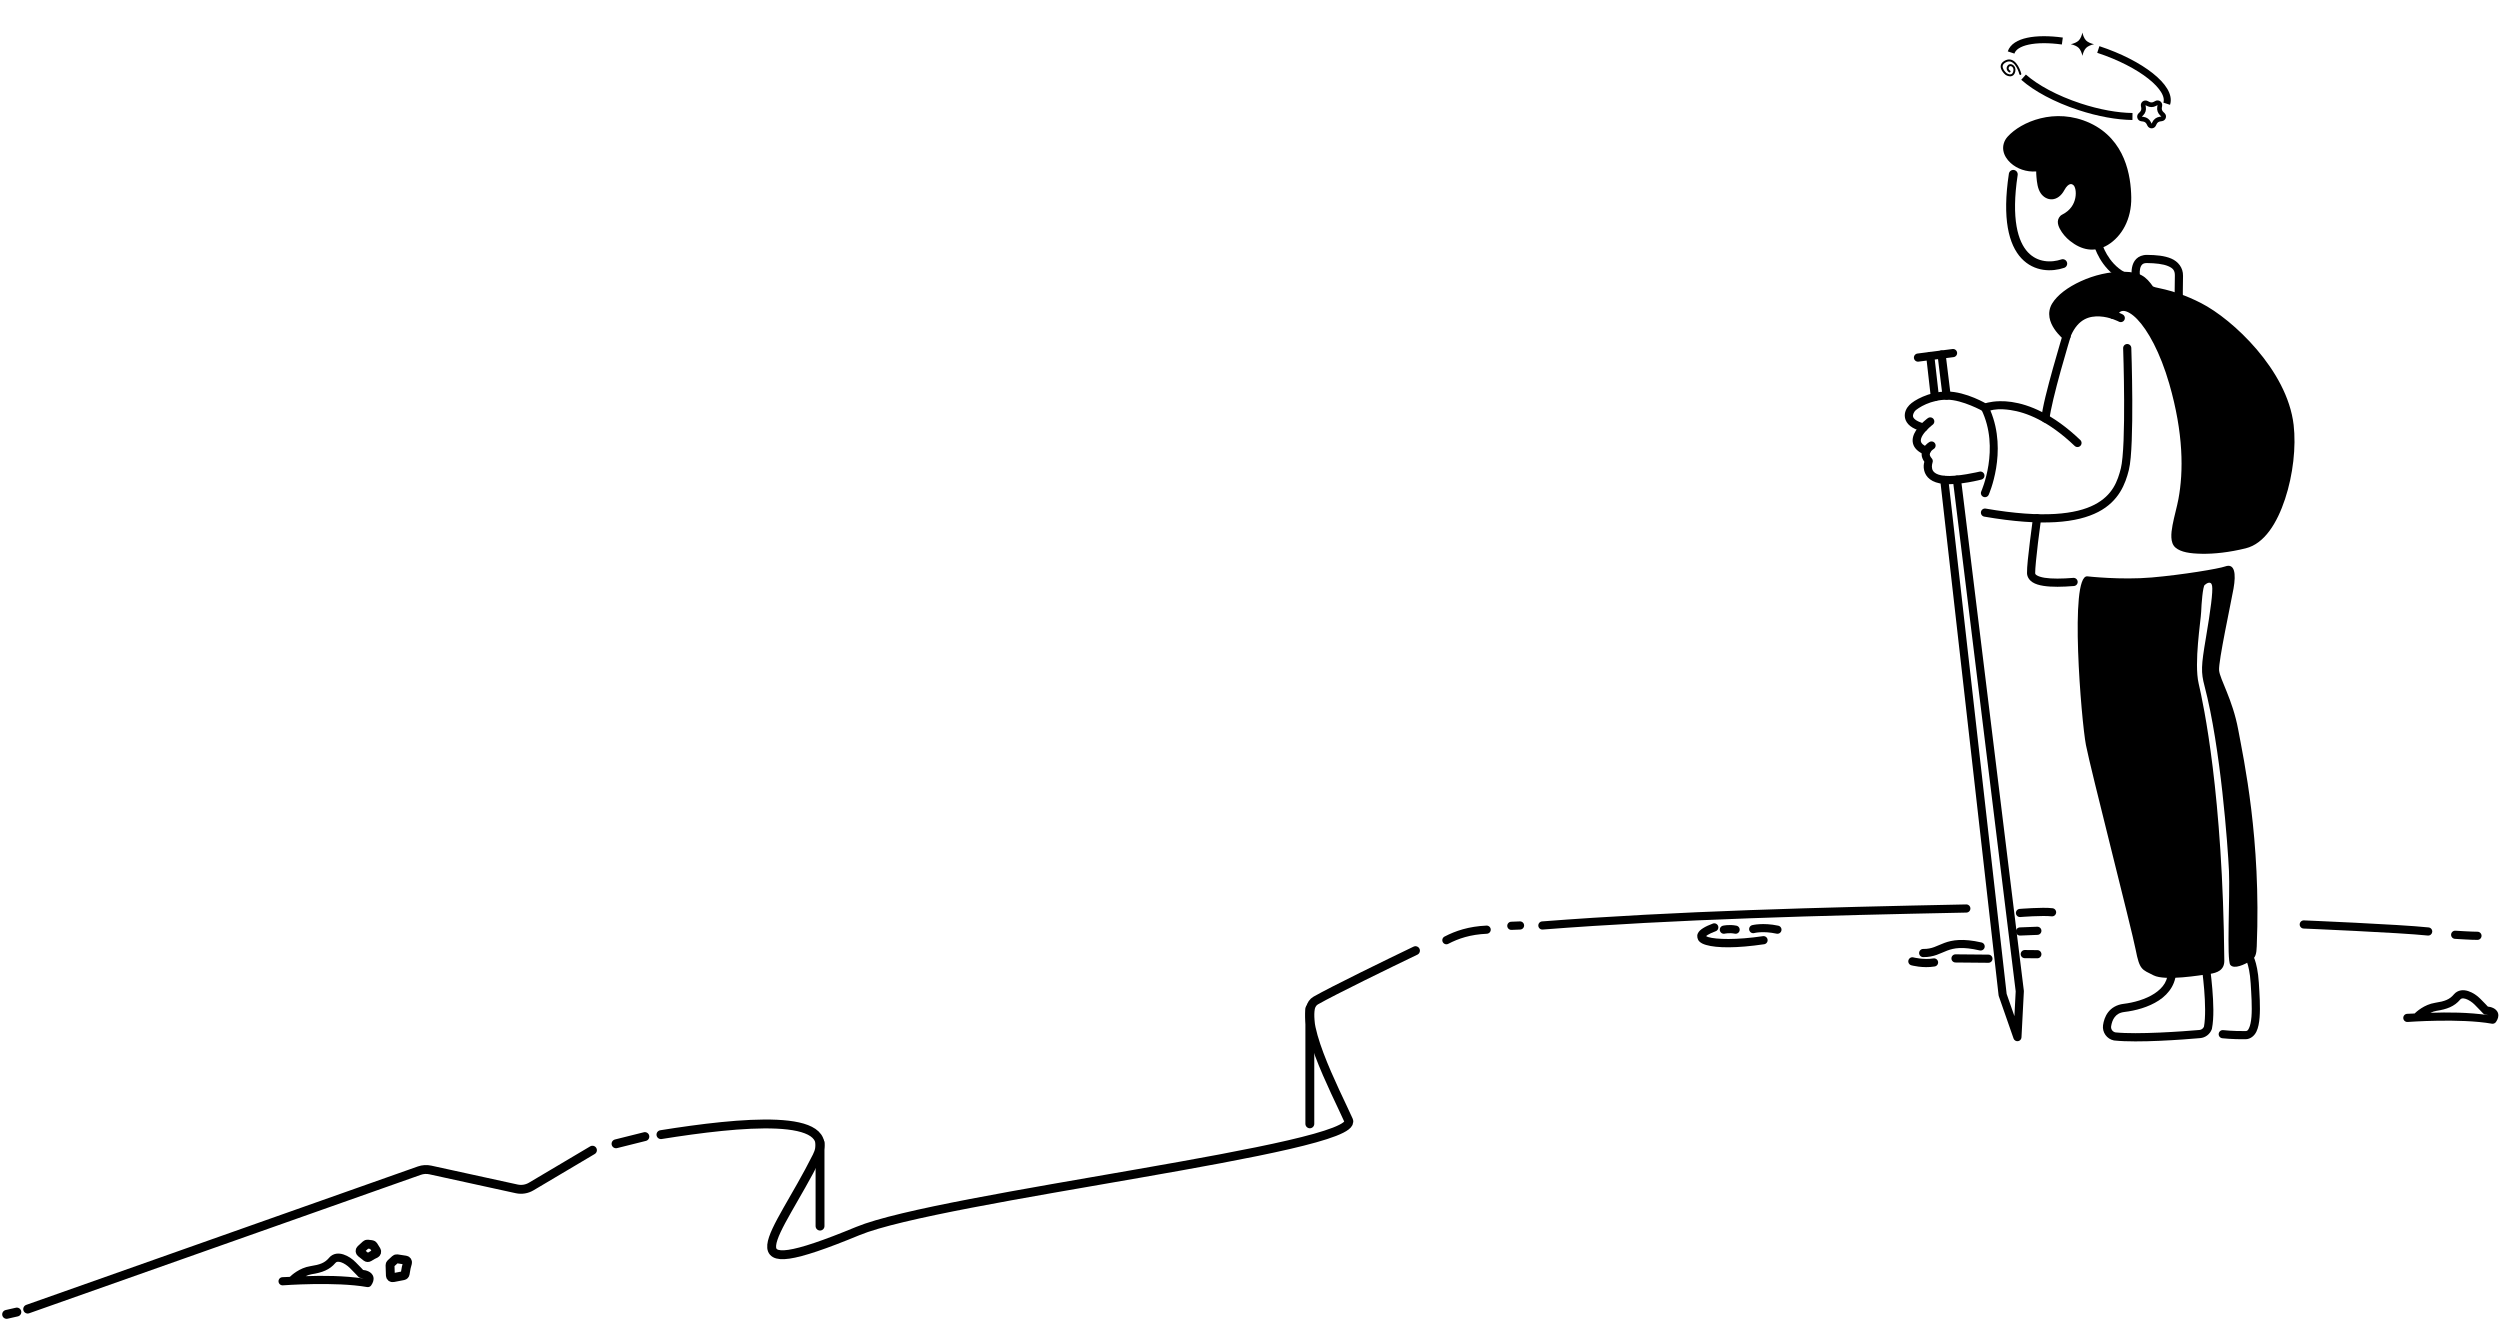 <svg width="1126" height="594" viewBox="0 0 1126 594" fill="none" xmlns="http://www.w3.org/2000/svg">
<path d="M929.059 118.744C919.096 122.095 900.693 118.745 906.779 78.533" stroke="black" stroke-width="4" stroke-linecap="round"/>
<path d="M669.51 416.889C661.504 417.25 655.577 419.248 650.603 421.837C650.389 421.949 650.199 422.102 650.043 422.287C649.888 422.472 649.771 422.685 649.698 422.916C649.626 423.146 649.599 423.389 649.62 423.629C649.641 423.87 649.71 424.104 649.821 424.318C650.047 424.75 650.434 425.075 650.899 425.222C651.364 425.369 651.867 425.325 652.3 425.1C656.911 422.7 662.191 420.899 669.677 420.561C670.164 420.539 670.622 420.325 670.951 419.965C671.28 419.605 671.453 419.129 671.431 418.642C671.42 418.401 671.362 418.164 671.259 417.946C671.157 417.727 671.012 417.531 670.834 417.368C670.656 417.205 670.447 417.079 670.22 416.996C669.993 416.914 669.752 416.878 669.51 416.889Z" fill="black"/>
<path d="M684.548 414.996L680.633 415.15C680.146 415.169 679.686 415.38 679.355 415.738C679.023 416.096 678.848 416.571 678.867 417.058C678.876 417.299 678.933 417.537 679.034 417.756C679.135 417.976 679.278 418.173 679.456 418.337C679.633 418.501 679.841 418.629 680.068 418.712C680.294 418.796 680.535 418.834 680.777 418.824L684.692 418.67C685.179 418.651 685.639 418.44 685.97 418.082C686.302 417.724 686.477 417.249 686.459 416.762C686.449 416.521 686.392 416.283 686.291 416.064C686.19 415.844 686.047 415.647 685.87 415.483C685.692 415.319 685.484 415.191 685.258 415.108C685.031 415.024 684.79 414.986 684.548 414.996Z" fill="black"/>
<path d="M885.594 407.352C820.092 408.664 755.073 410.317 694.551 415.001C694.31 415.02 694.075 415.085 693.86 415.195C693.644 415.304 693.453 415.455 693.295 415.638C693.138 415.822 693.019 416.034 692.944 416.264C692.869 416.494 692.84 416.736 692.859 416.977C692.896 417.463 693.126 417.914 693.496 418.231C693.867 418.548 694.348 418.705 694.834 418.667C755.22 413.993 820.177 412.341 885.666 411.029C886.153 411.019 886.617 410.816 886.955 410.465C887.293 410.113 887.477 409.642 887.468 409.154C887.458 408.667 887.256 408.203 886.904 407.865C886.553 407.527 886.081 407.342 885.594 407.352Z" fill="black"/>
<path d="M771.473 415.974C769.669 416.641 768.244 417.303 767.129 418.002C766.014 418.701 765.143 419.403 764.655 420.521C764.166 421.639 764.557 423.212 765.371 424.018C766.185 424.824 767.187 425.245 768.405 425.605C773.279 427.043 782.284 427.097 794.568 425.288C794.807 425.253 795.037 425.171 795.244 425.047C795.451 424.923 795.632 424.759 795.776 424.565C795.92 424.372 796.025 424.151 796.084 423.917C796.142 423.683 796.155 423.439 796.119 423.2C796.084 422.961 796.002 422.732 795.878 422.524C795.754 422.317 795.59 422.136 795.397 421.992C795.203 421.848 794.982 421.744 794.748 421.685C794.514 421.626 794.271 421.614 794.032 421.649C782.039 423.415 773.047 423.139 769.445 422.076C768.85 421.9 768.704 421.772 768.462 421.632C768.619 421.469 768.618 421.41 769.081 421.119C769.873 420.623 771.102 420.032 772.749 419.422C773.207 419.253 773.578 418.909 773.782 418.466C773.985 418.023 774.005 417.517 773.836 417.06C773.666 416.602 773.322 416.231 772.879 416.027C772.436 415.824 771.931 415.804 771.473 415.974Z" fill="black"/>
<path d="M777.823 416.68C776.711 416.767 776.006 416.938 776.006 416.938C775.771 416.993 775.549 417.095 775.353 417.236C775.157 417.377 774.991 417.555 774.864 417.761C774.737 417.966 774.652 418.195 774.613 418.433C774.574 418.672 774.583 418.915 774.639 419.15C774.751 419.625 775.046 420.035 775.461 420.291C775.875 420.548 776.374 420.629 776.849 420.517C776.849 420.517 778.968 420.04 781.347 420.53C781.584 420.579 781.828 420.58 782.065 420.535C782.302 420.489 782.528 420.398 782.73 420.265C782.932 420.132 783.105 419.961 783.241 419.761C783.376 419.561 783.471 419.336 783.52 419.1C783.568 418.863 783.57 418.619 783.524 418.382C783.479 418.145 783.387 417.919 783.254 417.717C783.122 417.515 782.95 417.342 782.75 417.206C782.55 417.071 782.326 416.976 782.089 416.927C780.455 416.591 778.935 416.593 777.823 416.68Z" fill="black"/>
<path d="M792.451 416.255C790.379 416.381 789.176 416.692 789.176 416.692C788.704 416.817 788.302 417.125 788.057 417.546C787.813 417.968 787.745 418.469 787.87 418.941C787.932 419.174 788.039 419.393 788.186 419.585C788.332 419.778 788.515 419.939 788.724 420.06C788.933 420.181 789.164 420.26 789.404 420.292C789.643 420.324 789.887 420.309 790.12 420.247C790.12 420.247 793.941 419.198 800.17 420.525C800.646 420.627 801.143 420.535 801.552 420.27C801.961 420.005 802.248 419.588 802.35 419.112C802.401 418.876 802.404 418.632 802.361 418.394C802.317 418.157 802.227 417.93 802.096 417.728C801.964 417.525 801.795 417.35 801.596 417.213C801.397 417.076 801.173 416.98 800.937 416.929C797.463 416.189 794.522 416.129 792.451 416.255Z" fill="black"/>
<path d="M861.805 431.213C861.334 431.087 860.833 431.153 860.411 431.397C859.989 431.642 859.681 432.043 859.555 432.514C859.429 432.985 859.496 433.487 859.74 433.909C859.984 434.331 860.386 434.639 860.856 434.765C860.856 434.765 866.048 436.208 871.398 435.295C871.636 435.254 871.864 435.167 872.069 435.039C872.273 434.91 872.45 434.743 872.59 434.546C872.73 434.349 872.829 434.126 872.883 433.891C872.937 433.655 872.943 433.412 872.903 433.173C872.862 432.935 872.775 432.707 872.646 432.503C872.518 432.298 872.35 432.121 872.153 431.981C871.956 431.841 871.733 431.742 871.497 431.688C871.261 431.635 871.017 431.628 870.779 431.669C866.48 432.403 861.805 431.213 861.805 431.213Z" fill="black"/>
<path d="M882.312 423.376C879.624 423.503 877.542 424.032 875.768 424.688C872.221 426.001 870.266 427.465 866.237 427.406C865.749 427.399 865.279 427.585 864.929 427.925C864.579 428.265 864.378 428.729 864.371 429.217C864.367 429.458 864.411 429.698 864.5 429.923C864.59 430.147 864.722 430.352 864.891 430.525C865.059 430.699 865.26 430.837 865.482 430.933C865.704 431.028 865.942 431.079 866.184 431.083C871.144 431.155 873.977 429.273 877.042 428.139C880.108 427.005 883.765 426.264 891.669 428.071C892.144 428.18 892.643 428.095 893.056 427.836C893.468 427.577 893.762 427.165 893.87 426.69C893.924 426.454 893.931 426.21 893.89 425.972C893.85 425.734 893.763 425.506 893.635 425.302C893.506 425.097 893.338 424.92 893.141 424.781C892.944 424.641 892.722 424.541 892.486 424.488C888.292 423.529 885 423.25 882.312 423.376Z" fill="black"/>
<path d="M880.779 429.832C880.292 429.828 879.822 430.017 879.474 430.359C879.126 430.7 878.928 431.166 878.924 431.654C878.92 432.141 879.109 432.61 879.451 432.958C879.792 433.306 880.258 433.504 880.745 433.509L895.568 433.642C895.81 433.644 896.049 433.599 896.273 433.508C896.497 433.418 896.701 433.284 896.874 433.115C897.046 432.945 897.183 432.744 897.277 432.521C897.372 432.299 897.421 432.06 897.423 431.818C897.425 431.577 897.38 431.337 897.29 431.113C897.199 430.889 897.065 430.685 896.896 430.513C896.727 430.341 896.525 430.203 896.303 430.109C896.08 430.015 895.841 429.965 895.6 429.963L880.779 429.832Z" fill="black"/>
<path d="M911.979 427.887C911.737 427.885 911.498 427.93 911.274 428.021C911.05 428.111 910.846 428.245 910.673 428.414C910.501 428.584 910.364 428.785 910.269 429.008C910.175 429.23 910.126 429.469 910.124 429.71C910.119 430.198 910.309 430.667 910.65 431.015C910.992 431.363 911.457 431.561 911.945 431.566L917.604 431.616C918.091 431.621 918.561 431.431 918.908 431.09C919.256 430.748 919.454 430.282 919.459 429.795C919.463 429.307 919.274 428.838 918.932 428.49C918.591 428.142 918.125 427.944 917.637 427.94L911.979 427.887Z" fill="black"/>
<path d="M917.549 417.394L909.726 417.702C909.239 417.721 908.779 417.933 908.448 418.291C908.117 418.648 907.941 419.123 907.96 419.611C907.969 419.852 908.026 420.089 908.127 420.309C908.228 420.528 908.371 420.726 908.549 420.89C908.726 421.054 908.934 421.181 909.161 421.265C909.388 421.348 909.629 421.387 909.87 421.377L917.692 421.069C918.18 421.049 918.639 420.837 918.97 420.479C919.301 420.121 919.476 419.646 919.457 419.158C919.437 418.671 919.225 418.212 918.868 417.881C918.51 417.55 918.036 417.375 917.549 417.394Z" fill="black"/>
<path d="M915.343 409.018C912.227 409.162 909.65 409.369 909.65 409.369C909.165 409.409 908.714 409.639 908.399 410.011C908.083 410.382 907.927 410.863 907.966 411.349C907.986 411.59 908.052 411.824 908.162 412.039C908.272 412.255 908.423 412.446 908.607 412.602C908.791 412.759 909.004 412.878 909.234 412.952C909.463 413.026 909.706 413.055 909.946 413.035C909.946 413.035 912.466 412.831 915.512 412.691C918.557 412.551 922.189 412.496 924.031 412.718C924.515 412.777 925.003 412.641 925.386 412.34C925.77 412.039 926.018 411.598 926.077 411.115C926.106 410.875 926.088 410.632 926.023 410.399C925.958 410.166 925.848 409.949 925.699 409.759C925.55 409.569 925.365 409.41 925.155 409.291C924.944 409.172 924.713 409.096 924.473 409.067C922.053 408.775 918.459 408.875 915.343 409.018Z" fill="black"/>
<path d="M1037.7 414.543C1037.46 414.532 1037.21 414.57 1036.99 414.653C1036.76 414.736 1036.55 414.863 1036.37 415.026C1036.2 415.19 1036.05 415.387 1035.95 415.606C1035.85 415.825 1035.79 416.062 1035.78 416.303C1035.77 416.544 1035.81 416.785 1035.89 417.012C1035.98 417.239 1036.1 417.448 1036.27 417.625C1036.43 417.803 1036.63 417.947 1036.85 418.048C1037.07 418.15 1037.3 418.207 1037.54 418.217C1037.54 418.217 1080.77 420.032 1093.46 421.368C1093.7 421.393 1093.94 421.371 1094.17 421.302C1094.4 421.234 1094.62 421.12 1094.81 420.968C1094.99 420.816 1095.15 420.628 1095.27 420.416C1095.38 420.204 1095.45 419.971 1095.48 419.73C1095.5 419.49 1095.48 419.247 1095.41 419.016C1095.34 418.784 1095.23 418.569 1095.08 418.381C1094.93 418.193 1094.74 418.038 1094.53 417.923C1094.31 417.807 1094.08 417.735 1093.84 417.71C1080.65 416.32 1037.7 414.543 1037.7 414.543Z" fill="black"/>
<path d="M1105.93 419.187C1105.44 419.156 1104.96 419.319 1104.6 419.641C1104.23 419.963 1104.01 420.417 1103.97 420.903C1103.96 421.144 1103.99 421.386 1104.07 421.615C1104.15 421.843 1104.27 422.054 1104.43 422.236C1104.59 422.417 1104.78 422.566 1105 422.672C1105.21 422.779 1105.45 422.842 1105.69 422.858C1105.69 422.858 1107.71 422.986 1109.98 423.109C1112.24 423.232 1114.67 423.354 1115.9 423.323C1116.38 423.31 1116.85 423.104 1117.18 422.751C1117.52 422.397 1117.7 421.925 1117.69 421.438C1117.68 421.196 1117.63 420.958 1117.53 420.738C1117.43 420.517 1117.29 420.318 1117.11 420.151C1116.94 419.985 1116.73 419.855 1116.51 419.768C1116.28 419.681 1116.04 419.64 1115.8 419.646C1115.01 419.666 1112.42 419.558 1110.17 419.437C1107.93 419.315 1105.93 419.187 1105.93 419.187Z" fill="black"/>
<path d="M1108.39 446.065C1107.23 446.249 1106.07 446.859 1105.23 447.863C1103.31 450.171 1101.19 450.979 1096.78 451.662C1091.82 452.43 1088.21 455.824 1087.54 456.478C1086.87 456.523 1084.13 456.626 1084.13 456.626C1083.64 456.663 1083.19 456.892 1082.87 457.262C1082.56 457.632 1082.4 458.113 1082.44 458.599C1082.46 458.84 1082.52 459.075 1082.63 459.291C1082.74 459.506 1082.89 459.698 1083.07 459.856C1083.26 460.013 1083.47 460.133 1083.7 460.208C1083.93 460.283 1084.17 460.312 1084.41 460.294C1084.41 460.294 1108.04 458.545 1122.35 461.074C1122.69 461.135 1123.05 461.095 1123.37 460.96C1123.7 460.825 1123.97 460.6 1124.18 460.311C1125.04 459.065 1125.48 457.741 1125.15 456.476C1124.82 455.211 1123.84 454.454 1123.03 454.056C1122.02 453.568 1121.16 453.427 1120.53 453.369C1120.22 453.026 1119.33 452.058 1117.15 449.866C1115.72 448.425 1113.82 447.082 1111.72 446.398C1110.67 446.057 1109.54 445.88 1108.39 446.065ZM1108.97 449.695C1109.36 449.632 1109.93 449.685 1110.58 449.898C1111.9 450.324 1113.48 451.393 1114.55 452.461C1117.02 454.949 1118.34 456.391 1118.34 456.391C1118.51 456.575 1118.71 456.723 1118.94 456.825C1119.17 456.928 1119.41 456.984 1119.66 456.989C1119.66 456.989 1120.29 457.127 1120.79 457.23C1111.69 455.911 1102.35 455.887 1094.67 456.165C1095.54 455.763 1096.45 455.434 1097.34 455.297C1102.06 454.565 1105.48 453.312 1108.06 450.217C1108.34 449.87 1108.58 449.758 1108.97 449.695Z" fill="black"/>
<path d="M900.77 180.698C896.101 180.78 893.328 181.903 893.328 181.903C893.096 181.999 892.887 182.142 892.713 182.323C892.539 182.503 892.403 182.717 892.315 182.952C892.227 183.187 892.188 183.437 892.2 183.688C892.212 183.938 892.275 184.183 892.385 184.409C900.996 201.975 892.36 221.33 892.36 221.33C892.16 221.774 892.144 222.28 892.315 222.736C892.487 223.192 892.833 223.561 893.277 223.762C893.497 223.862 893.735 223.917 893.976 223.925C894.218 223.933 894.458 223.893 894.684 223.808C894.91 223.723 895.118 223.594 895.294 223.429C895.47 223.264 895.612 223.065 895.711 222.845C895.711 222.845 904.359 203.617 896.466 184.865C898.048 184.45 900.696 183.977 905.505 184.681C912.494 185.704 922.528 189.469 934.428 200.842C934.78 201.179 935.252 201.361 935.74 201.35C936.227 201.339 936.69 201.135 937.027 200.783C937.364 200.43 937.547 199.959 937.536 199.471C937.526 198.984 937.322 198.521 936.97 198.184C924.614 186.375 913.816 182.181 906.038 181.043C904.093 180.758 902.326 180.671 900.77 180.698Z" fill="black"/>
<path d="M869.045 199.071C869.045 199.071 867.469 199.924 866.395 201.634C865.858 202.488 865.427 203.636 865.51 204.947C865.573 205.954 866.04 206.987 866.718 207.994C866.474 208.876 866.221 210.211 866.67 212.005C867.004 213.342 867.82 214.798 869.281 215.891C870.742 216.983 872.767 217.711 875.489 217.972C882.473 218.639 892.418 216.003 892.418 216.003C892.891 215.883 893.297 215.58 893.547 215.161C893.796 214.743 893.869 214.242 893.75 213.769C893.63 213.296 893.328 212.891 892.909 212.641C892.49 212.391 891.989 212.318 891.516 212.438C891.516 212.438 881.49 214.85 875.838 214.31C873.589 214.095 872.258 213.528 871.481 212.947C870.703 212.366 870.401 211.768 870.236 211.111C869.908 209.797 870.405 208.366 870.405 208.366C870.53 208.051 870.566 207.707 870.507 207.373C870.449 207.039 870.3 206.727 870.076 206.473C869.36 205.661 869.203 205.114 869.178 204.717C869.153 204.32 869.268 203.971 869.507 203.59C869.985 202.83 870.881 202.257 870.881 202.257C871.09 202.136 871.273 201.976 871.421 201.784C871.568 201.593 871.676 201.374 871.738 201.141C871.801 200.907 871.817 200.664 871.786 200.424C871.754 200.185 871.676 199.954 871.555 199.745C871.434 199.535 871.273 199.352 871.082 199.205C870.89 199.058 870.672 198.95 870.438 198.887C870.205 198.824 869.962 198.808 869.722 198.84C869.483 198.871 869.252 198.95 869.042 199.071H869.045Z" fill="black"/>
<path d="M868.295 188.337C868.295 188.337 864.986 190.677 862.932 193.924C861.905 195.547 861.087 197.553 861.603 199.713C862.119 201.873 863.99 203.675 867.006 204.846C867.231 204.933 867.471 204.975 867.713 204.97C867.954 204.964 868.192 204.911 868.413 204.814C868.634 204.716 868.833 204.576 869 204.401C869.167 204.227 869.298 204.021 869.385 203.796C869.561 203.341 869.55 202.835 869.354 202.389C869.157 201.943 868.791 201.593 868.337 201.417C865.965 200.495 865.354 199.588 865.18 198.86C865.006 198.132 865.291 197.072 866.038 195.891C867.532 193.529 870.465 191.306 870.465 191.306C870.858 191.018 871.121 190.585 871.196 190.103C871.271 189.622 871.152 189.13 870.864 188.736C870.576 188.342 870.144 188.079 869.662 188.004C869.18 187.929 868.688 188.049 868.295 188.337Z" fill="black"/>
<path d="M876.92 176.342C872.719 176.342 868.975 177.386 866.051 178.647C863.127 179.908 861.088 181.281 859.959 182.442C859.959 182.444 859.959 182.447 859.959 182.449C858.854 183.593 857.51 185.644 858.015 188.249C858.268 189.551 859.067 190.856 860.371 191.886C861.675 192.915 863.457 193.726 865.89 194.345C866.363 194.466 866.864 194.393 867.283 194.145C867.702 193.896 868.005 193.491 868.126 193.018C868.246 192.546 868.174 192.045 867.925 191.626C867.676 191.206 867.271 190.903 866.799 190.783C864.705 190.25 863.392 189.586 862.649 188.999C861.906 188.413 861.707 187.961 861.626 187.547C861.466 186.722 862.116 185.511 862.601 185.008V185.005C862.601 185.005 862.601 185.004 862.601 185.003C863.076 184.516 864.96 183.122 867.507 182.024C870.057 180.924 873.332 180.021 876.92 180.021C883.869 180.021 893.112 185.189 893.112 185.189C893.533 185.434 894.035 185.502 894.506 185.377C894.977 185.253 895.379 184.947 895.625 184.526C895.746 184.317 895.825 184.086 895.858 183.847C895.89 183.608 895.875 183.365 895.814 183.131C895.752 182.898 895.645 182.678 895.499 182.486C895.353 182.294 895.17 182.133 894.961 182.011C894.961 182.011 885.572 176.342 876.92 176.342Z" fill="black"/>
<path d="M879.414 157.201L863.627 159.233C863.144 159.296 862.705 159.547 862.407 159.933C862.109 160.319 861.976 160.808 862.038 161.291C862.069 161.531 862.147 161.762 862.267 161.972C862.387 162.181 862.548 162.365 862.739 162.513C862.931 162.66 863.149 162.769 863.382 162.832C863.616 162.895 863.859 162.911 864.099 162.88L879.883 160.85C880.366 160.787 880.805 160.536 881.103 160.15C881.401 159.764 881.534 159.275 881.472 158.792C881.441 158.552 881.363 158.321 881.244 158.111C881.124 157.901 880.963 157.717 880.772 157.57C880.581 157.422 880.363 157.313 880.13 157.25C879.897 157.187 879.653 157.17 879.414 157.201Z" fill="black"/>
<path d="M874.264 157.865C873.78 157.924 873.339 158.173 873.039 158.557C872.739 158.941 872.603 159.429 872.662 159.913L874.923 178.404C874.982 178.888 875.231 179.328 875.615 179.629C875.999 179.929 876.487 180.065 876.97 180.006C877.454 179.946 877.895 179.697 878.195 179.313C878.496 178.93 878.631 178.442 878.572 177.958L876.311 159.467C876.252 158.983 876.003 158.542 875.619 158.242C875.235 157.942 874.748 157.806 874.264 157.865ZM869.171 158.518C868.687 158.573 868.244 158.819 867.941 159.2C867.637 159.582 867.498 160.068 867.553 160.553L869.651 179.008C869.678 179.248 869.752 179.481 869.869 179.692C869.986 179.904 870.143 180.09 870.332 180.24C870.521 180.391 870.738 180.503 870.971 180.569C871.203 180.636 871.446 180.656 871.686 180.629C871.926 180.602 872.158 180.528 872.37 180.411C872.581 180.294 872.767 180.136 872.918 179.947C873.068 179.758 873.18 179.542 873.247 179.309C873.314 179.077 873.334 178.834 873.307 178.594L871.206 160.137C871.151 159.652 870.906 159.21 870.524 158.906C870.142 158.602 869.656 158.463 869.171 158.518ZM881.186 214.225C880.946 214.254 880.714 214.33 880.504 214.449C880.294 214.568 880.109 214.727 879.96 214.918C879.812 215.108 879.702 215.326 879.637 215.558C879.573 215.791 879.555 216.034 879.584 216.274L907.867 446.507L907.29 457.668L903.791 447.637L877.537 215.938C877.51 215.698 877.436 215.466 877.319 215.254C877.202 215.043 877.044 214.857 876.855 214.706C876.666 214.556 876.449 214.444 876.217 214.377C875.985 214.311 875.742 214.29 875.502 214.318C875.262 214.345 875.029 214.419 874.818 214.536C874.607 214.653 874.421 214.81 874.27 214.999C874.12 215.188 874.008 215.405 873.941 215.637C873.874 215.869 873.854 216.112 873.881 216.352L900.161 448.256C900.176 448.392 900.207 448.525 900.251 448.654L906.905 467.737C907.047 468.138 907.323 468.478 907.687 468.699C908.05 468.919 908.48 469.007 908.901 468.947C909.322 468.886 909.709 468.682 909.997 468.368C910.284 468.054 910.453 467.65 910.476 467.225L911.548 446.536C911.553 446.43 911.55 446.323 911.537 446.217L883.235 215.824C883.175 215.34 882.926 214.9 882.542 214.6C882.157 214.3 881.67 214.165 881.186 214.225Z" fill="black"/>
<path d="M958.04 154.941C957.798 154.949 957.561 155.005 957.341 155.105C957.121 155.205 956.923 155.347 956.758 155.524C956.594 155.7 956.465 155.908 956.38 156.134C956.296 156.36 956.257 156.601 956.265 156.842C956.265 156.842 956.646 167.854 956.702 180.156C956.731 186.306 956.678 192.779 956.457 198.334C956.237 203.89 955.813 208.609 955.249 210.871C953.814 216.621 951.585 223.044 943.369 227.304C935.154 231.565 920.527 233.59 894.348 229.069C893.868 228.986 893.374 229.098 892.976 229.378C892.578 229.659 892.307 230.087 892.224 230.567C892.183 230.805 892.189 231.049 892.242 231.284C892.295 231.52 892.394 231.743 892.533 231.94C892.672 232.137 892.849 232.306 893.053 232.435C893.257 232.564 893.484 232.651 893.722 232.693C920.305 237.283 935.706 235.421 945.062 230.569C954.418 225.717 957.308 217.803 958.815 211.761C959.549 208.823 959.908 204.125 960.132 198.48C960.356 192.835 960.407 186.322 960.379 180.139C960.322 167.772 959.942 156.716 959.942 156.716C959.933 156.474 959.878 156.237 959.778 156.017C959.678 155.797 959.535 155.599 959.358 155.434C959.182 155.269 958.975 155.141 958.748 155.056C958.522 154.971 958.281 154.932 958.04 154.941Z" fill="black"/>
<path d="M917.731 231.609C917.491 231.576 917.248 231.591 917.014 231.652C916.78 231.713 916.561 231.819 916.369 231.965C916.176 232.111 916.014 232.294 915.892 232.503C915.77 232.711 915.691 232.942 915.658 233.181C915.658 233.181 914.956 238.286 914.27 243.939C913.583 249.591 912.891 255.542 912.97 258.187C912.97 258.189 912.97 258.19 912.97 258.191C913.025 259.897 914.091 261.385 915.444 262.244C916.798 263.104 918.443 263.566 920.334 263.867C924.117 264.47 928.948 264.361 934.094 263.943C934.58 263.904 935.03 263.673 935.346 263.302C935.662 262.93 935.817 262.449 935.778 261.963C935.738 261.477 935.508 261.027 935.137 260.711C934.765 260.396 934.284 260.24 933.798 260.279C928.796 260.685 924.127 260.747 920.913 260.235C919.306 259.979 918.078 259.561 917.416 259.14C916.754 258.72 916.659 258.528 916.645 258.073C916.595 256.393 917.239 249.998 917.921 244.383C918.603 238.765 919.301 233.682 919.301 233.682C919.367 233.199 919.239 232.709 918.945 232.32C918.65 231.932 918.214 231.676 917.731 231.609Z" fill="black"/>
<path d="M929.686 52.383C925.918 52.102 922.324 52.483 919.057 53.294C912.524 54.916 907.284 58.182 904.247 61.539C902.562 63.401 901.939 65.736 902.312 67.861C902.684 69.986 903.914 71.867 905.574 73.389C908.43 76.005 912.679 77.562 917.107 77.213C917.126 78.052 917.096 78.365 917.221 79.722C917.446 82.167 917.723 84.917 919.11 86.986C919.11 86.987 919.11 86.988 919.11 86.989C920.261 88.704 922.163 89.898 924.295 89.769C926.428 89.64 928.438 88.15 929.779 85.634C930.769 83.775 931.751 83.113 932.352 82.961C932.954 82.81 933.457 82.951 934.134 83.654C934.134 83.655 934.134 83.656 934.134 83.656C934.188 83.712 934.612 84.438 934.793 85.457C934.973 86.475 934.995 87.785 934.725 89.146C934.186 91.867 932.607 94.764 928.771 96.681C927.57 97.282 926.85 98.695 926.844 99.861C926.833 101.028 927.233 102.058 927.759 103.071C928.812 105.097 930.515 107.063 932.321 108.497C934.827 110.49 937.548 111.89 940.469 112.305C943.39 112.721 946.464 112.091 949.398 110.294C955.597 106.495 960.1 98.79 959.917 88.874V88.871C959.834 84.062 959.202 77.635 956.587 71.405C953.971 65.174 949.289 59.131 941.348 55.443C937.39 53.606 933.45 52.664 929.682 52.383L929.686 52.383ZM929.398 56.043C932.746 56.291 936.252 57.132 939.803 58.779C946.867 62.06 950.854 67.242 953.199 72.829C955.544 78.416 956.165 84.399 956.244 88.937C956.244 88.938 956.244 88.938 956.244 88.939C956.406 97.716 952.469 104.102 947.481 107.158C945.169 108.574 943.083 108.962 940.992 108.664C938.902 108.367 936.759 107.326 934.613 105.619C934.613 105.619 934.613 105.618 934.613 105.617C933.249 104.534 931.749 102.768 931.025 101.374C930.667 100.685 930.535 100.099 930.533 99.897C935.287 97.47 937.619 93.48 938.336 89.862C938.698 88.037 938.682 86.305 938.418 84.816C938.155 83.329 937.73 82.086 936.785 81.106C935.438 79.706 933.43 78.899 931.456 79.396C929.482 79.894 927.828 81.477 926.535 83.903C925.592 85.673 924.702 86.061 924.075 86.099C923.449 86.137 922.735 85.788 922.165 84.939C921.703 84.249 921.088 81.625 920.883 79.386C920.677 77.147 920.692 75.229 920.692 75.229C920.695 74.951 920.634 74.676 920.514 74.425C920.394 74.174 920.219 73.953 920.002 73.779C919.785 73.606 919.531 73.484 919.26 73.422C918.988 73.361 918.707 73.362 918.436 73.425C914.608 74.319 910.464 72.882 908.059 70.678C906.856 69.576 906.126 68.327 905.933 67.227C905.74 66.128 905.945 65.143 906.975 64.005C909.369 61.358 914.104 58.312 919.942 56.863C922.861 56.138 926.051 55.794 929.398 56.043Z" fill="black"/>
<path fill-rule="evenodd" clip-rule="evenodd" d="M918.853 75.213C918.853 75.213 918.788 83.202 920.638 85.962C922.359 88.526 925.875 89.053 928.157 84.768C930.44 80.482 933.437 80.276 935.46 82.379C937.461 84.452 938.273 93.989 929.596 98.326C927.065 99.591 930.3 104.539 933.469 107.057C938.121 110.756 943.195 111.939 948.442 108.725C954.035 105.297 958.255 98.252 958.082 88.905C957.919 79.557 955.583 64.079 940.577 57.11C925.561 50.143 911.042 56.767 905.612 62.771C900.181 68.773 909.842 77.318 918.853 75.213Z" fill="black"/>
<path d="M945.933 138.847C940.308 138.563 933.266 140.864 929.386 149.636C929.357 149.704 929.331 149.773 929.31 149.843C929.31 149.843 927.008 157.383 924.63 165.936C922.252 174.49 919.792 183.826 919.455 188.373C919.419 188.859 919.578 189.34 919.896 189.709C920.214 190.078 920.666 190.306 921.152 190.342C921.638 190.378 922.119 190.22 922.488 189.902C922.857 189.583 923.085 189.132 923.121 188.645C923.38 185.151 925.81 175.422 928.173 166.921C930.513 158.504 932.735 151.222 932.78 151.075C936.127 143.56 941.129 142.288 945.747 142.522C950.378 142.755 954.313 144.859 954.313 144.859C954.525 144.974 954.758 145.047 954.999 145.073C955.239 145.098 955.482 145.076 955.713 145.008C955.945 144.94 956.161 144.827 956.349 144.675C956.537 144.523 956.693 144.336 956.809 144.123C957.042 143.695 957.095 143.192 956.957 142.724C956.819 142.257 956.502 141.863 956.074 141.63C956.074 141.63 951.558 139.131 945.933 138.847Z" fill="black"/>
<path d="M956.755 122.401C949.998 122.221 943.057 123.987 937.216 126.663C931.375 129.34 926.613 132.85 924.257 136.755C923.022 138.808 922.758 141.025 923.089 142.985C923.419 144.944 924.282 146.671 925.242 148.119C927.161 151.017 929.59 152.927 929.59 152.927C929.972 153.229 930.458 153.368 930.943 153.313C931.427 153.257 931.869 153.012 932.172 152.631C932.476 152.249 932.615 151.763 932.56 151.279C932.505 150.795 932.26 150.352 931.879 150.049C931.879 150.049 929.845 148.411 928.308 146.089C927.539 144.928 926.926 143.626 926.714 142.374C926.503 141.123 926.631 139.946 927.408 138.655V138.653C929.088 135.869 933.361 132.476 938.748 130.008C944.136 127.539 950.617 125.917 956.658 126.078C959.754 126.16 961.52 126.509 962.845 127.225C964.169 127.942 965.283 129.145 966.868 131.388C967.771 132.669 968.779 132.698 969.925 132.977C971.072 133.256 972.503 133.531 974.314 133.972C977.936 134.855 983.043 136.387 989.657 139.771V139.768C996.286 143.163 1005.68 150.457 1013.62 159.764C1021.57 169.072 1028.07 180.393 1029.4 191.786C1030.47 200.934 1029.11 213.27 1025.71 223.568C1022.3 233.866 1016.81 241.851 1010.62 243.384C1003.46 245.157 996.906 245.831 991.824 245.743C986.743 245.654 983.05 244.529 982.248 243.86V243.858C982.024 243.671 981.724 243.102 981.661 241.907C981.598 240.713 981.78 239.06 982.122 237.229C982.805 233.567 984.083 229.201 984.782 225.434C987.196 212.472 987.17 194.703 980.577 171.849V171.847C976.364 157.266 970.711 146.864 965.205 141.178C962.452 138.335 959.706 136.565 956.859 136.383C954.011 136.201 951.411 138.061 950.063 141.072C949.964 141.293 949.91 141.53 949.903 141.772C949.897 142.013 949.937 142.254 950.024 142.479C950.11 142.705 950.239 142.911 950.405 143.087C950.571 143.262 950.77 143.403 950.991 143.502C951.211 143.601 951.449 143.655 951.69 143.662C951.932 143.669 952.172 143.628 952.398 143.542C952.624 143.456 952.83 143.326 953.005 143.16C953.181 142.994 953.322 142.795 953.421 142.574C954.371 140.451 955.264 139.967 956.624 140.054C957.984 140.141 960.163 141.255 962.564 143.735C967.365 148.693 972.946 158.692 977.042 172.869C983.495 195.237 983.469 212.399 981.166 224.762C980.524 228.227 979.243 232.609 978.506 236.555C978.138 238.528 977.898 240.393 977.989 242.102C978.079 243.811 978.51 245.53 979.892 246.683C982.304 248.695 986.302 249.326 991.761 249.421C997.22 249.516 1004.05 248.799 1011.5 246.953C1019.92 244.868 1025.62 235.564 1029.2 224.722C1032.79 213.88 1034.21 201.226 1033.05 191.357C1031.59 178.886 1024.67 167.045 1016.42 157.376C1008.17 147.708 998.593 140.213 991.332 136.495C984.434 132.966 978.991 131.326 975.187 130.399C973.284 129.936 971.785 129.644 970.798 129.404C969.811 129.163 969.485 128.717 969.875 129.269C968.182 126.872 966.679 125.115 964.598 123.99C962.518 122.865 960.09 122.49 956.761 122.401L956.755 122.401Z" fill="black"/>
<path fill-rule="evenodd" clip-rule="evenodd" d="M930.732 151.486C930.732 151.486 921.807 144.391 925.831 137.702C929.866 131.013 943.909 123.897 956.707 124.238C963.134 124.409 965.092 125.687 968.37 130.327C969.397 131.785 976.981 131.218 990.494 138.131C1004.38 145.243 1028.43 167.706 1031.23 191.57C1033.45 210.588 1025.66 241.549 1011.06 245.167C996.455 248.785 984.284 247.95 981.071 245.269C977.858 242.589 981.633 232.329 982.975 225.096C985.333 212.434 985.333 194.968 978.81 172.356C970.501 143.599 956.339 131.554 951.741 141.822C946.419 140.08 936.249 138.655 931.067 150.378C931.067 150.378 930.948 150.774 930.732 151.486Z" fill="black"/>
<path d="M944.502 108.461C944.032 108.591 943.633 108.902 943.393 109.326C943.152 109.75 943.09 110.252 943.219 110.722C943.219 110.722 945.92 120.797 955.202 125.845C955.631 126.078 956.134 126.131 956.602 125.992C957.069 125.854 957.463 125.536 957.696 125.107C957.928 124.679 957.982 124.176 957.843 123.708C957.705 123.24 957.387 122.847 956.958 122.614C949.234 118.413 946.763 109.743 946.763 109.743C946.633 109.273 946.322 108.874 945.898 108.634C945.474 108.393 944.972 108.331 944.502 108.461Z" fill="black"/>
<path d="M967.001 114.803C964.981 114.786 963.275 115.494 962.162 116.618C961.049 117.742 960.531 119.135 960.277 120.401C959.77 122.932 960.256 125.269 960.256 125.269C960.301 125.506 960.392 125.732 960.525 125.934C960.657 126.136 960.828 126.31 961.028 126.446C961.228 126.582 961.452 126.677 961.689 126.726C961.925 126.775 962.169 126.777 962.407 126.731C962.644 126.686 962.87 126.595 963.072 126.462C963.274 126.329 963.448 126.158 963.583 125.959C963.719 125.759 963.814 125.534 963.863 125.298C963.912 125.061 963.914 124.817 963.869 124.58C963.869 124.58 963.558 122.748 963.884 121.123C964.047 120.311 964.353 119.631 964.773 119.207C965.194 118.782 965.732 118.469 966.969 118.48C970.848 118.513 974.31 118.914 976.501 119.851C978.692 120.788 979.607 121.785 979.556 124.191C979.415 130.349 979.48 134.178 979.48 134.178C979.489 134.665 979.69 135.129 980.041 135.468C980.392 135.807 980.863 135.993 981.35 135.984C981.838 135.976 982.302 135.774 982.641 135.423C982.98 135.073 983.165 134.602 983.157 134.114C983.157 134.114 983.093 130.373 983.233 124.272C983.233 124.271 983.233 124.27 983.233 124.27C983.312 120.543 981.004 117.777 977.948 116.47C974.892 115.163 971.084 114.838 967.001 114.803Z" fill="black"/>
<path fill-rule="evenodd" clip-rule="evenodd" d="M940.123 259.584C940.123 259.584 955.215 261.3 969.106 260.099C982.997 258.899 999.355 256.153 1002.21 255.126C1006.5 253.582 1007.18 258.298 1005.98 265.074C1004.77 271.849 999.138 297.878 999.474 301.898C999.809 305.918 1005.58 315.053 1008.09 328.62C1010.6 342.186 1018.42 378.007 1016.44 426.224C1016.31 429.491 1016.02 431.413 1013.53 432.871C1011.05 434.329 1006.25 436.73 1004.53 434.586C1002.82 432.442 1004.44 403.424 1003.93 392.276C1003.41 381.127 1000.19 336.587 992.918 308.968C991.284 302.767 991.382 299.982 993.534 287.333C995.676 274.683 996.747 266.443 996.336 263.904C995.925 261.365 993.805 262.738 992.972 263.492C992.15 264.247 991.533 271.862 991.403 275.635C991.263 279.409 988.125 298.613 990.267 307.832C992.409 317.052 1001.17 357.646 1001.83 432.655C1001.88 436.886 998.781 438.183 995.006 438.698C991.23 439.212 975.197 441.957 969.972 439.299C964.735 436.639 963.686 436.982 961.901 427.721C960.105 418.459 941.605 346.446 939.506 335.559C937.418 324.672 931.987 258.957 940.123 259.584Z" fill="black"/>
<path d="M1012.62 428.123C1012.38 428.101 1012.13 428.126 1011.9 428.197C1011.67 428.269 1011.46 428.385 1011.27 428.539C1010.9 428.851 1010.66 429.299 1010.61 429.784C1010.57 430.269 1010.72 430.753 1011.03 431.128C1011.03 431.128 1011.4 431.503 1012.03 433.29C1012.66 435.076 1013.41 438.102 1013.7 442.847C1014 447.752 1014.41 453.561 1014.06 457.966C1013.88 460.169 1013.48 462.013 1012.95 463.088C1012.43 464.163 1012.13 464.381 1011.39 464.392C1005.68 464.475 1001.34 463.973 1001.34 463.973C1001.1 463.946 1000.86 463.966 1000.63 464.032C1000.39 464.098 1000.18 464.21 999.987 464.36C999.798 464.51 999.64 464.696 999.523 464.907C999.405 465.118 999.331 465.35 999.303 465.59C999.247 466.074 999.386 466.561 999.689 466.942C999.991 467.324 1000.43 467.571 1000.92 467.627C1000.92 467.627 1005.49 468.156 1011.44 468.068C1013.62 468.036 1015.37 466.516 1016.26 464.704C1017.14 462.893 1017.52 460.703 1017.72 458.264C1018.11 453.387 1017.67 447.491 1017.38 442.621V442.619C1017.06 437.587 1016.26 434.222 1015.5 432.064C1014.74 429.906 1013.86 428.78 1013.86 428.78C1013.71 428.594 1013.52 428.441 1013.31 428.328C1013.09 428.215 1012.86 428.146 1012.62 428.123L1012.62 428.123Z" fill="black"/>
<path d="M993.137 433.014C992.898 433.049 992.668 433.13 992.461 433.254C992.253 433.378 992.072 433.542 991.928 433.735C991.784 433.929 991.679 434.15 991.62 434.384C991.561 434.619 991.549 434.862 991.584 435.101C991.584 435.101 992.285 439.857 992.765 445.713C993.24 451.497 993.435 458.374 992.664 462.404C992.304 463.244 991.535 463.832 990.633 463.902C990.627 463.903 990.62 463.904 990.614 463.904C983.13 464.564 962.658 466.01 952.778 464.988C951.503 464.71 950.677 463.553 950.849 462.26C951.065 460.819 951.549 459.282 952.444 458.119C953.344 456.95 954.599 456.058 956.913 455.782C961.799 455.199 967.662 453.674 972.368 450.584C977.074 447.493 980.633 442.521 980.023 435.866C979.979 435.381 979.743 434.933 979.368 434.621C978.993 434.309 978.51 434.159 978.024 434.203C977.539 434.248 977.091 434.483 976.779 434.858C976.467 435.233 976.317 435.717 976.362 436.202C976.844 441.467 974.328 444.897 970.35 447.509C966.371 450.122 960.939 451.598 956.478 452.13C953.308 452.508 950.973 454.002 949.531 455.875C948.088 457.748 947.479 459.902 947.206 461.743C947.206 461.75 947.206 461.758 947.206 461.766C946.776 464.957 948.922 467.973 952.081 468.612C952.138 468.623 952.195 468.632 952.252 468.638C962.945 469.773 983.299 468.242 990.92 467.571C990.92 467.571 990.921 467.57 990.92 467.571C993.288 467.385 995.342 465.831 996.175 463.6C996.209 463.509 996.236 463.415 996.255 463.319C997.235 458.441 996.921 451.398 996.43 445.413C995.94 439.428 995.222 434.565 995.222 434.565C995.151 434.082 994.891 433.648 994.5 433.357C994.109 433.067 993.619 432.943 993.137 433.014Z" fill="black"/>
<path d="M975.884 46.716C978.227 39.599 964.436 28.663 945.081 22.291M905.793 23.642C907.45 18.608 916.734 16.832 928.875 18.477M960.463 52.474C953.69 52.395 945.322 50.94 936.596 48.067C925.915 44.551 916.929 39.645 911.414 34.758" stroke="black" stroke-width="3.152"/>
<path d="M965.299 47.546C965.147 46.689 966.044 46.029 966.817 46.43L967.578 46.824C968.499 47.302 969.596 47.296 970.511 46.808L971.268 46.404C972.036 45.995 972.941 46.644 972.798 47.504L972.658 48.349C972.489 49.372 972.834 50.414 973.581 51.134L974.198 51.728C974.825 52.333 974.487 53.394 973.626 53.524L972.779 53.652C971.753 53.807 970.869 54.457 970.415 55.39L970.04 56.16C969.659 56.944 968.546 56.95 968.156 56.171L967.772 55.405C967.308 54.477 966.417 53.837 965.389 53.694L964.54 53.576C963.678 53.456 963.328 52.398 963.948 51.787L964.558 51.185C965.297 50.457 965.63 49.412 965.448 48.39L965.299 47.546Z" stroke="black" stroke-width="2.101"/>
<path d="M939.584 18.245C938.761 17.423 938.197 15.984 937.917 14.676C937.637 15.984 937.075 17.423 936.251 18.246C935.428 19.068 933.99 19.632 932.682 19.912C933.99 20.192 935.428 20.755 936.251 21.579C937.075 22.401 937.638 23.84 937.918 25.148C938.198 23.84 938.761 22.401 939.584 21.578C940.407 20.755 941.845 20.192 943.153 19.911C941.845 19.632 940.407 19.068 939.584 18.245Z" fill="black"/>
<path d="M909.951 33.303C909.28 30.712 907.051 25.933 903.507 27.549C899.962 29.164 902.03 32.058 903.507 33.303C904.501 33.977 906.637 34.697 907.233 32.193C907.828 29.689 905.32 28.659 904.615 29.77C904.243 30.207 903.823 31.304 905.118 32.193" stroke="black" stroke-width="0.89" stroke-linecap="round"/>
<path d="M151.398 564.684C150.243 564.868 149.075 565.478 148.239 566.482C146.317 568.79 144.195 569.598 139.785 570.281C134.829 571.049 131.22 574.443 130.545 575.097C129.877 575.142 127.139 575.245 127.139 575.245C126.653 575.282 126.201 575.511 125.884 575.881C125.567 576.251 125.409 576.732 125.446 577.218C125.465 577.459 125.53 577.694 125.639 577.91C125.748 578.125 125.899 578.317 126.082 578.475C126.265 578.632 126.478 578.752 126.707 578.827C126.937 578.902 127.179 578.931 127.42 578.913C127.42 578.913 151.05 577.164 165.354 579.693C165.701 579.754 166.057 579.714 166.381 579.579C166.705 579.444 166.984 579.219 167.184 578.93C168.049 577.684 168.485 576.36 168.158 575.095C167.831 573.83 166.852 573.073 166.035 572.675C165.031 572.187 164.174 572.046 163.544 571.989C163.227 571.645 162.344 570.677 160.161 568.485C158.725 567.044 156.834 565.701 154.73 565.018C153.678 564.676 152.553 564.499 151.398 564.684ZM151.979 568.314C152.371 568.251 152.938 568.304 153.594 568.517C154.906 568.943 156.492 570.012 157.555 571.08C160.034 573.568 161.352 575.01 161.352 575.01C161.52 575.194 161.724 575.342 161.95 575.445C162.177 575.547 162.422 575.603 162.671 575.608C162.671 575.608 163.297 575.746 163.799 575.849C154.698 574.53 145.356 574.506 137.681 574.784C138.551 574.382 139.458 574.053 140.347 573.916C145.068 573.184 148.486 571.931 151.064 568.836C151.353 568.489 151.587 568.377 151.979 568.314Z" fill="black"/>
<path d="M175.992 569.098L178.023 567.223C178.246 567.017 178.552 566.923 178.853 566.97L182.718 567.564C183.307 567.654 183.686 568.235 183.533 568.81L182.982 570.874L182.474 573.755C182.402 574.163 182.086 574.485 181.679 574.563L177.015 575.466C176.411 575.583 175.846 575.132 175.826 574.517L175.671 569.866C175.661 569.575 175.778 569.295 175.992 569.098Z" stroke="black" stroke-width="4"/>
<path d="M165.592 560.363L167.437 560.578C167.739 560.613 168.009 560.785 168.17 561.043L169.524 563.219C169.838 563.724 169.645 564.39 169.108 564.648L167.901 565.23L166.144 566.269C165.788 566.48 165.338 566.45 165.013 566.192L162.559 564.246C162.077 563.864 162.051 563.141 162.504 562.726L164.8 560.619C165.014 560.422 165.304 560.329 165.592 560.363Z" stroke="black" stroke-width="4"/>
<path d="M12.467 589.61L188.873 527.256C190.453 526.697 192.158 526.591 193.795 526.949L232.73 535.466C234.957 535.953 237.285 535.577 239.245 534.414L266.839 518.046M637.529 428.172C625.836 433.785 600.483 446.133 592.625 450.624C582.802 456.237 601.786 491.994 607.399 504.624C613.012 517.253 423.483 539.122 386.345 554.466C325.765 579.494 349.687 557.359 367.93 520.875C377.919 500.896 333.155 505.377 297.688 511.043M2.987 591.993L7.592 590.948M277.455 515.165L290.447 511.917" stroke="black" stroke-width="4" stroke-linecap="round"/>
<path d="M369.341 514.617L369.34 552.231" stroke="black" stroke-width="4" stroke-linecap="round"/>
<path d="M589.948 454.344L589.948 506.175" stroke="black" stroke-width="4" stroke-linecap="round"/>
</svg>
